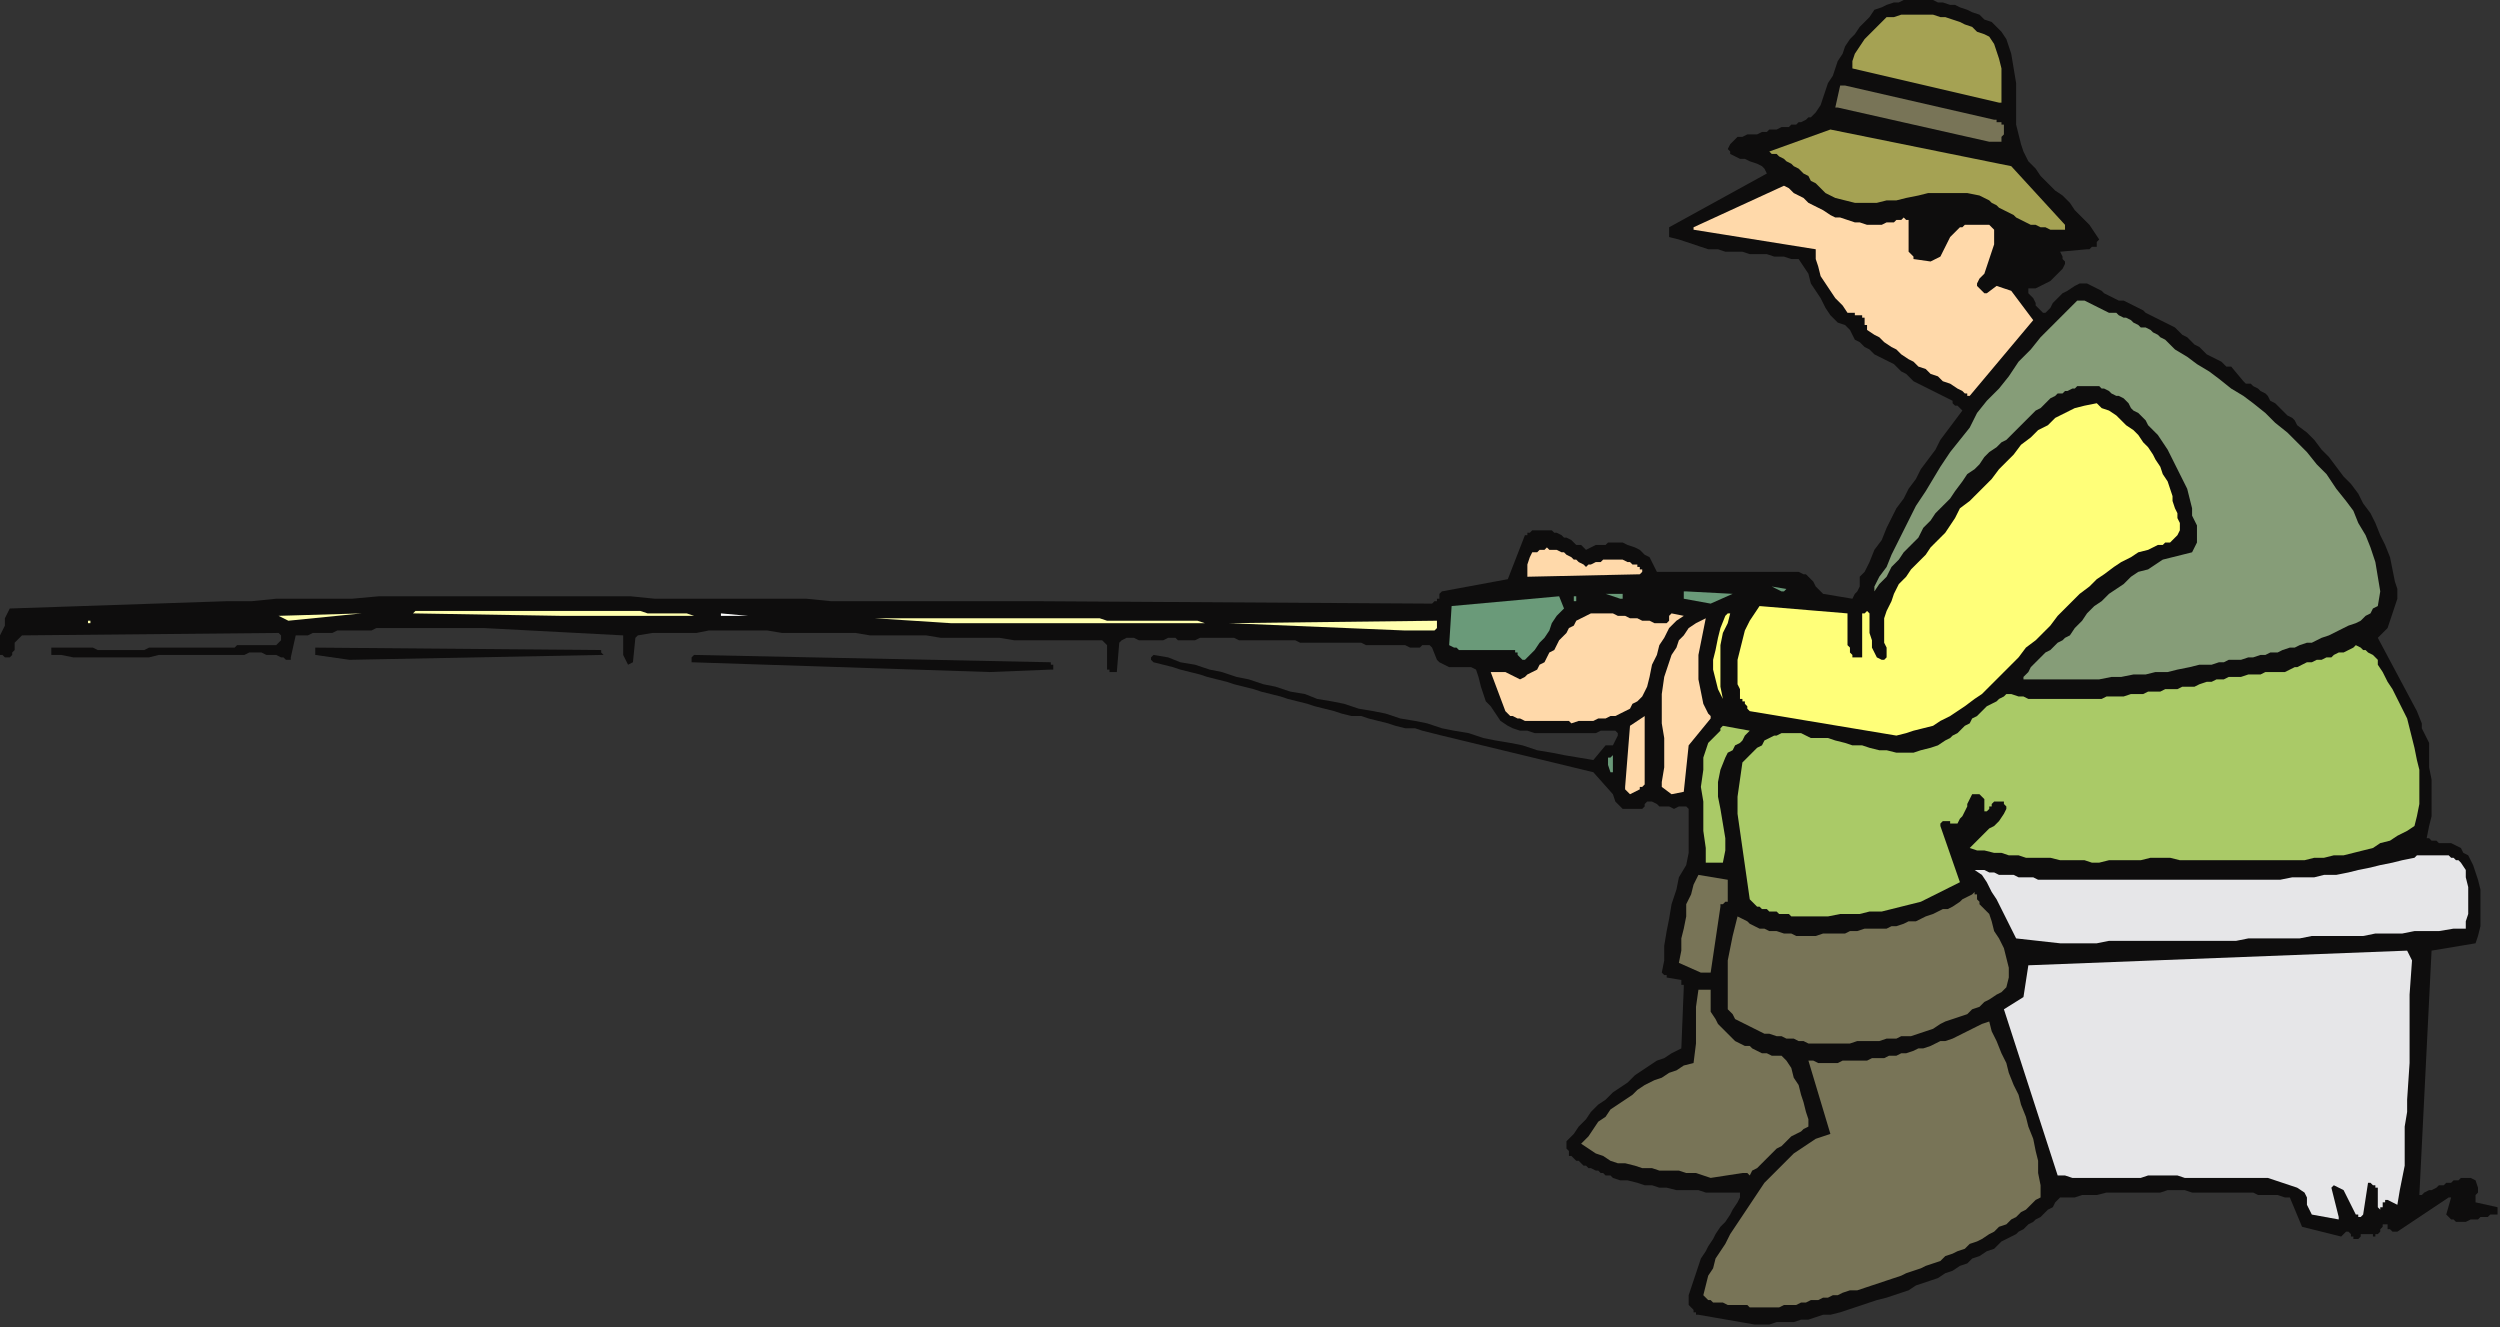 <?xml version="1.0" encoding="UTF-8" standalone="no"?>
<svg
   xmlns:dc="http://purl.org/dc/elements/1.1/"
   xmlns:cc="http://creativecommons.org/ns#"
   xmlns:rdf="http://www.w3.org/1999/02/22-rdf-syntax-ns#"
   xmlns:svg="http://www.w3.org/2000/svg"
   xmlns="http://www.w3.org/2000/svg"
   xmlns:sodipodi="http://sodipodi.sourceforge.net/DTD/sodipodi-0.dtd"
   xmlns:inkscape="http://www.inkscape.org/namespaces/inkscape"
   version="1.0"
   width="270.669mm"
   height="143.669mm"
   id="svg77"
   sodipodi:docname="FSHNG013.WMF">
  <rect width="100%" height="100%" fill="#333333" stroke="none"/>
  <sodipodi:namedview
     pagecolor="#ffffff"
     bordercolor="#666666"
     borderopacity="1"
     objecttolerance="10"
     gridtolerance="10"
     guidetolerance="10"
     inkscape:pageopacity="0"
     inkscape:pageshadow="2"
     inkscape:window-width="640"
     inkscape:window-height="480"
     id="namedview79" />
  <defs
     id="defs3">
    <pattern
       id="WMFhbasepattern"
       patternUnits="userSpaceOnUse"
       width="6"
       height="6"
       x="0"
       y="0" />
  </defs>
  <path
     style="fill:#0e0d0d;fill-rule:evenodd;fill-opacity:1;stroke:none;"
     d="  M 718,542   L 721,542   L 724,542   L 727,541   L 730,541   L 734,541   L 737,540   L 740,540   L 743,539   L 746,538   L 749,538   L 753,537   L 756,536   L 759,535   L 762,534   L 765,533   L 768,532   L 772,531   L 775,530   L 778,529   L 781,528   L 784,526   L 787,525   L 790,524   L 793,523   L 796,521   L 799,520   L 802,518   L 805,517   L 807,515   L 810,514   L 813,512   L 816,511   L 817,510   L 819,508   L 821,507   L 823,506   L 825,505   L 826,504   L 828,503   L 830,501   L 832,500   L 833,499   L 835,498   L 837,496   L 838,495   L 840,494   L 841,492   L 843,490   L 846,490   L 849,490   L 852,489   L 855,489   L 858,489   L 862,488   L 865,488   L 868,488   L 871,488   L 874,488   L 877,488   L 881,488   L 884,488   L 887,487   L 890,487   L 894,487   L 897,488   L 900,488   L 902,488   L 905,488   L 908,488   L 911,488   L 914,488   L 916,488   L 919,488   L 922,488   L 924,489   L 927,489   L 930,489   L 932,489   L 935,490   L 937,490   L 942,502   L 958,506   L 959,505   L 959,505   L 960,504   L 961,504   L 961,504   L 962,505   L 962,505   L 962,506   L 963,506   L 963,507   L 964,507   L 965,507   L 965,507   L 966,506   L 966,506   L 966,505   L 967,505   L 967,505   L 968,505   L 969,505   L 969,505   L 970,505   L 971,505   L 971,506   L 972,506   L 972,505   L 973,505   L 973,505   L 974,504   L 974,503   L 975,502   L 975,501   L 976,501   L 977,501   L 977,502   L 977,503   L 978,503   L 978,503   L 979,504   L 979,504   L 980,504   L 980,504   L 980,504   L 981,504   L 1002,490   L 1002,490   L 1002,490   L 1003,490   L 1003,490   L 1001,497   L 1002,498   L 1003,499   L 1004,499   L 1005,500   L 1007,500   L 1008,500   L 1009,500   L 1011,499   L 1012,499   L 1014,499   L 1015,498   L 1016,498   L 1018,498   L 1019,497   L 1021,497   L 1022,497   L 1022,494   L 1013,492   L 1013,492   L 1013,491   L 1013,490   L 1013,490   L 1013,489   L 1014,488   L 1014,487   L 1014,486   L 1013,483   L 1011,482   L 1010,482   L 1009,482   L 1007,482   L 1006,483   L 1004,483   L 1003,484   L 1001,484   L 1000,485   L 998,485   L 997,486   L 995,487   L 994,487   L 992,488   L 991,489   L 990,489   L 995,389   L 1013,386   L 1014,383   L 1015,379   L 1015,376   L 1015,372   L 1015,368   L 1015,364   L 1014,360   L 1013,357   L 1012,354   L 1011,352   L 1010,350   L 1008,349   L 1007,347   L 1005,346   L 1003,345   L 1001,345   L 999,345   L 998,345   L 997,344   L 996,344   L 995,344   L 994,343   L 993,343   L 993,343   L 994,338   L 995,334   L 995,329   L 995,324   L 995,319   L 994,314   L 994,309   L 994,304   L 993,302   L 992,300   L 991,298   L 991,296   L 989,291   L 973,261   L 975,259   L 977,257   L 978,254   L 979,251   L 980,248   L 981,245   L 981,241   L 980,238   L 979,233   L 978,228   L 976,223   L 974,219   L 972,214   L 970,210   L 967,206   L 965,202   L 962,198   L 959,195   L 956,191   L 953,187   L 950,184   L 947,180   L 944,177   L 940,174   L 939,172   L 938,171   L 936,170   L 935,169   L 933,167   L 932,166   L 931,165   L 929,164   L 928,162   L 927,161   L 925,160   L 924,159   L 922,158   L 921,157   L 919,157   L 918,156   L 913,150   L 911,150   L 909,148   L 907,147   L 905,146   L 903,145   L 902,144   L 900,142   L 898,141   L 897,140   L 895,138   L 893,137   L 892,136   L 890,134   L 888,133   L 886,132   L 884,131   L 882,130   L 880,129   L 878,128   L 877,127   L 875,126   L 873,125   L 871,124   L 869,123   L 867,123   L 865,122   L 863,121   L 861,120   L 860,119   L 858,118   L 856,117   L 854,116   L 851,116   L 849,117   L 846,119   L 844,120   L 842,122   L 840,124   L 839,126   L 837,128   L 836,128   L 835,127   L 834,126   L 833,125   L 833,124   L 832,122   L 831,121   L 830,120   L 830,120   L 830,119   L 830,119   L 830,118   L 833,118   L 835,117   L 837,116   L 839,115   L 840,114   L 842,112   L 844,110   L 845,108   L 845,107   L 844,106   L 844,105   L 843,103   L 854,102   L 854,102   L 855,102   L 855,102   L 856,101   L 856,101   L 856,101   L 857,101   L 857,101   L 858,101   L 858,100   L 858,99   L 859,98   L 857,95   L 855,92   L 852,89   L 849,86   L 847,83   L 844,80   L 841,78   L 838,75   L 835,72   L 833,69   L 830,66   L 828,62   L 827,59   L 826,55   L 825,51   L 825,47   L 825,40   L 825,34   L 824,28   L 823,22   L 822,19   L 821,16   L 819,13   L 817,11   L 815,9   L 812,8   L 810,6   L 807,5   L 805,4   L 802,3   L 800,2   L 798,2   L 795,1   L 793,1   L 791,0   L 788,0   L 786,0   L 784,0   L 781,0   L 779,0   L 777,1   L 775,1   L 772,2   L 770,3   L 767,4   L 765,7   L 763,9   L 761,11   L 759,14   L 757,16   L 755,19   L 754,22   L 752,25   L 751,28   L 750,31   L 748,34   L 747,37   L 746,40   L 745,43   L 743,46   L 742,47   L 741,48   L 740,48   L 739,49   L 737,50   L 736,50   L 735,51   L 733,51   L 732,52   L 730,52   L 729,52   L 727,53   L 726,53   L 724,53   L 723,54   L 721,54   L 719,55   L 717,55   L 715,55   L 713,56   L 711,56   L 710,57   L 708,59   L 707,61   L 707,61   L 707,61   L 708,62   L 708,63   L 710,64   L 712,65   L 714,65   L 716,66   L 719,67   L 721,68   L 722,69   L 723,71   L 683,93   L 683,94   L 683,95   L 683,96   L 683,97   L 687,98   L 690,99   L 693,100   L 696,101   L 699,102   L 703,102   L 706,103   L 710,103   L 713,103   L 716,104   L 720,104   L 723,104   L 726,105   L 730,105   L 733,106   L 736,106   L 738,109   L 740,112   L 741,116   L 743,119   L 745,122   L 747,126   L 749,129   L 752,132   L 755,133   L 757,135   L 758,137   L 759,139   L 761,140   L 763,142   L 765,143   L 767,145   L 769,146   L 771,147   L 773,148   L 775,149   L 777,151   L 778,152   L 780,153   L 782,155   L 783,156   L 785,157   L 787,158   L 789,159   L 791,160   L 793,161   L 795,162   L 797,163   L 799,164   L 799,165   L 800,166   L 801,166   L 802,167   L 802,167   L 802,167   L 803,168   L 803,168   L 800,172   L 797,176   L 794,180   L 792,184   L 789,188   L 786,192   L 784,196   L 781,200   L 779,204   L 776,208   L 774,212   L 772,216   L 770,221   L 767,225   L 765,230   L 763,234   L 762,235   L 761,236   L 761,237   L 761,238   L 761,240   L 760,242   L 759,243   L 758,245   L 746,243   L 745,242   L 744,241   L 743,240   L 742,238   L 741,237   L 739,235   L 738,235   L 736,234   L 732,234   L 729,234   L 725,234   L 721,234   L 718,234   L 714,234   L 711,234   L 707,234   L 703,234   L 700,234   L 696,234   L 693,234   L 689,234   L 686,234   L 682,234   L 678,234   L 677,232   L 676,230   L 675,228   L 673,227   L 671,225   L 669,224   L 666,223   L 664,222   L 662,222   L 660,222   L 658,222   L 657,223   L 655,223   L 653,223   L 651,224   L 649,225   L 648,224   L 647,223   L 645,223   L 644,222   L 643,221   L 641,220   L 640,220   L 639,219   L 637,218   L 636,218   L 635,217   L 633,217   L 632,217   L 630,217   L 629,217   L 627,217   L 626,218   L 625,218   L 625,219   L 624,219   L 617,237   L 590,242   L 590,242   L 589,243   L 589,244   L 589,245   L 588,245   L 588,246   L 587,246   L 586,247   L 423,246   L 413,246   L 403,246   L 392,246   L 382,246   L 372,246   L 361,246   L 351,246   L 340,246   L 330,245   L 320,245   L 310,245   L 299,245   L 289,245   L 279,245   L 268,245   L 258,244   L 248,244   L 237,244   L 227,244   L 217,244   L 206,244   L 196,244   L 186,244   L 175,244   L 165,244   L 155,244   L 144,245   L 134,245   L 124,245   L 113,245   L 103,246   L 93,246   L 4,249   L 3,251   L 2,253   L 2,256   L 1,258   L 0,260   L 0,263   L 0,265   L 0,268   L 1,268   L 2,269   L 2,269   L 3,269   L 3,269   L 4,269   L 4,269   L 5,268   L 5,267   L 6,266   L 6,265   L 6,263   L 9,260   L 114,259   L 115,260   L 115,261   L 115,262   L 114,263   L 114,263   L 113,264   L 112,264   L 111,264   L 109,264   L 108,264   L 107,264   L 106,264   L 105,264   L 104,264   L 102,264   L 101,264   L 100,264   L 99,264   L 97,264   L 96,265   L 94,265   L 92,265   L 89,265   L 87,265   L 85,265   L 82,265   L 80,265   L 78,265   L 75,265   L 73,265   L 71,265   L 68,265   L 66,265   L 64,265   L 61,265   L 59,266   L 57,266   L 54,266   L 52,266   L 50,266   L 47,266   L 45,266   L 43,266   L 40,266   L 38,265   L 36,265   L 33,265   L 31,265   L 29,265   L 26,265   L 24,265   L 22,265   L 21,265   L 21,266   L 21,267   L 21,268   L 25,268   L 30,269   L 34,269   L 39,269   L 43,269   L 47,269   L 52,269   L 56,269   L 61,269   L 65,268   L 70,268   L 74,268   L 79,268   L 83,268   L 88,268   L 92,268   L 94,268   L 95,268   L 97,268   L 99,268   L 100,268   L 102,267   L 104,267   L 105,267   L 107,267   L 109,268   L 110,268   L 112,268   L 113,268   L 115,269   L 116,269   L 117,270   L 118,270   L 119,270   L 119,270   L 119,269   L 121,260   L 124,260   L 126,260   L 128,259   L 131,259   L 133,259   L 136,259   L 138,258   L 140,258   L 143,258   L 145,258   L 147,258   L 150,258   L 152,258   L 154,257   L 157,257   L 159,257   L 162,257   L 164,257   L 166,257   L 169,257   L 171,257   L 174,257   L 176,257   L 178,257   L 181,257   L 183,257   L 186,257   L 188,257   L 190,257   L 193,257   L 195,257   L 198,257   L 255,260   L 255,268   L 257,272   L 259,271   L 260,261   L 260,261   L 261,260   L 261,260   L 261,260   L 267,259   L 273,259   L 279,259   L 285,259   L 290,258   L 296,258   L 302,258   L 308,258   L 314,258   L 320,259   L 326,259   L 332,259   L 338,259   L 344,259   L 350,259   L 356,260   L 362,260   L 368,260   L 373,260   L 379,260   L 385,261   L 391,261   L 397,261   L 403,261   L 409,261   L 415,262   L 421,262   L 427,262   L 433,262   L 439,262   L 445,262   L 451,262   L 453,264   L 453,267   L 453,270   L 453,273   L 453,274   L 454,274   L 454,275   L 455,275   L 456,275   L 456,275   L 457,275   L 457,275   L 458,263   L 459,262   L 461,261   L 462,261   L 464,261   L 466,262   L 467,262   L 469,262   L 471,262   L 472,262   L 474,262   L 475,262   L 476,262   L 478,261   L 479,261   L 481,261   L 482,262   L 484,262   L 487,262   L 489,262   L 491,261   L 493,261   L 496,261   L 498,261   L 500,261   L 503,261   L 505,261   L 507,262   L 510,262   L 512,262   L 514,262   L 516,262   L 519,262   L 521,262   L 523,262   L 525,262   L 528,262   L 530,262   L 532,263   L 535,263   L 537,263   L 539,263   L 541,263   L 543,263   L 546,263   L 548,263   L 550,263   L 552,263   L 555,263   L 557,263   L 559,264   L 561,264   L 562,264   L 564,264   L 566,264   L 568,264   L 570,264   L 572,264   L 573,264   L 575,264   L 577,265   L 579,265   L 581,265   L 582,264   L 584,264   L 585,264   L 585,264   L 586,265   L 586,265   L 588,270   L 589,271   L 591,272   L 593,273   L 595,273   L 597,273   L 600,273   L 602,273   L 604,274   L 605,277   L 606,281   L 607,284   L 608,287   L 610,289   L 612,292   L 614,295   L 617,297   L 619,298   L 622,299   L 625,299   L 628,300   L 631,300   L 633,300   L 636,300   L 639,300   L 642,300   L 645,300   L 647,300   L 650,300   L 653,300   L 655,299   L 658,299   L 661,299   L 662,300   L 662,301   L 661,303   L 660,305   L 657,305   L 652,311   L 646,310   L 640,309   L 635,308   L 629,307   L 623,305   L 618,304   L 612,303   L 607,302   L 601,300   L 595,299   L 590,298   L 584,296   L 579,295   L 573,294   L 567,292   L 562,291   L 556,290   L 550,288   L 545,287   L 539,286   L 534,284   L 528,283   L 522,281   L 517,280   L 511,278   L 506,277   L 500,275   L 495,274   L 489,272   L 483,271   L 478,269   L 472,268   L 472,268   L 471,269   L 471,270   L 471,270   L 472,271   L 472,271   L 472,271   L 472,271   L 476,272   L 480,273   L 483,274   L 487,275   L 491,276   L 494,277   L 498,278   L 502,279   L 505,280   L 509,281   L 513,282   L 516,283   L 520,284   L 524,285   L 527,286   L 531,287   L 535,288   L 538,289   L 542,290   L 546,291   L 549,292   L 553,293   L 557,293   L 560,294   L 564,295   L 568,296   L 571,297   L 575,298   L 579,298   L 582,299   L 586,300   L 590,301   L 652,316   L 660,325   L 661,328   L 664,331   L 672,331   L 673,330   L 673,329   L 673,329   L 674,328   L 676,328   L 678,329   L 679,330   L 681,330   L 683,330   L 685,331   L 687,330   L 689,330   L 690,330   L 690,330   L 690,330   L 691,331   L 691,336   L 691,343   L 691,349   L 690,354   L 687,359   L 686,364   L 684,370   L 683,376   L 682,381   L 681,387   L 681,393   L 680,398   L 681,399   L 682,399   L 682,400   L 682,400   L 688,401   L 688,402   L 688,403   L 689,403   L 689,404   L 688,429   L 684,431   L 681,433   L 678,434   L 675,436   L 672,438   L 669,440   L 666,443   L 663,445   L 660,447   L 657,450   L 654,452   L 651,455   L 649,458   L 646,461   L 644,464   L 641,467   L 641,469   L 641,470   L 642,471   L 642,473   L 643,473   L 644,474   L 645,475   L 646,475   L 647,476   L 648,477   L 649,477   L 650,478   L 651,478   L 653,479   L 654,479   L 655,480   L 656,480   L 657,481   L 659,481   L 660,482   L 663,483   L 666,483   L 670,484   L 673,485   L 676,485   L 679,486   L 682,486   L 686,487   L 689,487   L 692,487   L 695,487   L 698,488   L 701,488   L 704,488   L 708,488   L 711,488   L 711,488   L 712,488   L 712,489   L 712,490   L 711,492   L 709,495   L 708,497   L 706,500   L 704,502   L 702,505   L 701,507   L 699,510   L 698,512   L 696,515   L 695,518   L 694,521   L 693,524   L 692,527   L 691,530   L 691,533   L 691,534   L 692,535   L 692,535   L 693,536   L 693,537   L 694,537   L 694,538   L 695,538   L 718,542  z "
     id="path5" />
  <path
     style="fill:#787457;fill-rule:evenodd;fill-opacity:1;stroke:none;"
     d="  M 719,535   L 722,535   L 724,535   L 726,535   L 728,535   L 730,534   L 733,534   L 735,534   L 737,533   L 739,533   L 741,532   L 744,532   L 746,531   L 748,531   L 750,530   L 752,530   L 754,529   L 757,528   L 760,528   L 763,527   L 766,526   L 769,525   L 772,524   L 775,523   L 778,522   L 780,521   L 783,520   L 786,519   L 788,518   L 791,517   L 794,516   L 796,514   L 799,513   L 801,512   L 804,511   L 806,509   L 809,508   L 811,507   L 814,505   L 816,504   L 818,502   L 821,501   L 823,499   L 825,498   L 827,496   L 829,495   L 831,493   L 833,491   L 835,490   L 835,485   L 834,480   L 834,475   L 833,471   L 832,466   L 830,461   L 829,457   L 827,452   L 826,448   L 824,444   L 822,439   L 821,435   L 819,431   L 817,426   L 815,422   L 814,418   L 811,419   L 809,420   L 807,421   L 805,422   L 803,423   L 801,424   L 799,425   L 796,426   L 794,426   L 792,427   L 790,428   L 787,429   L 785,429   L 783,430   L 780,431   L 778,431   L 776,432   L 773,432   L 771,433   L 768,433   L 766,433   L 764,434   L 761,434   L 759,434   L 756,434   L 754,434   L 752,435   L 749,435   L 747,435   L 744,435   L 742,434   L 740,434   L 749,464   L 746,465   L 743,466   L 740,468   L 737,470   L 734,472   L 732,474   L 729,477   L 727,479   L 724,482   L 722,484   L 720,487   L 718,490   L 716,493   L 714,496   L 712,499   L 710,502   L 708,505   L 706,509   L 704,512   L 702,515   L 701,519   L 699,522   L 698,526   L 697,530   L 698,531   L 699,532   L 700,532   L 701,533   L 703,533   L 704,533   L 705,533   L 707,534   L 708,534   L 710,534   L 712,534   L 713,534   L 715,534   L 716,535   L 718,535   L 719,535  z "
     id="path7" />
  <path
     style="fill:#e6e6e8;fill-rule:evenodd;fill-opacity:1;stroke:none;"
     d="  M 957,499   L 957,498   L 957,498   L 957,498   L 957,498   L 954,486   L 954,486   L 954,486   L 955,485   L 955,485   L 959,487   L 964,497   L 964,497   L 964,497   L 965,497   L 965,498   L 966,498   L 966,498   L 967,497   L 967,497   L 969,484   L 970,484   L 970,484   L 970,484   L 971,485   L 971,485   L 972,485   L 972,486   L 973,486   L 973,494   L 974,495   L 974,494   L 975,494   L 975,493   L 975,492   L 976,492   L 976,491   L 977,491   L 981,493   L 982,487   L 983,482   L 984,477   L 984,472   L 984,466   L 984,461   L 985,455   L 985,450   L 986,435   L 986,421   L 986,407   L 987,393   L 985,389   L 830,395   L 828,408   L 820,413   L 842,481   L 845,481   L 848,482   L 851,482   L 854,482   L 857,482   L 860,482   L 863,482   L 866,482   L 870,482   L 873,482   L 876,482   L 879,481   L 882,481   L 885,481   L 888,481   L 891,481   L 894,482   L 898,482   L 901,482   L 904,482   L 908,482   L 911,482   L 915,482   L 918,482   L 921,482   L 925,482   L 928,482   L 931,483   L 934,484   L 937,485   L 940,486   L 943,488   L 944,490   L 944,493   L 945,495   L 946,497   L 957,499  z "
     id="path9" />
  <path
     style="fill:#787457;fill-rule:evenodd;fill-opacity:1;stroke:none;"
     d="  M 700,482   L 713,480   L 714,480   L 714,480   L 715,480   L 716,481   L 717,479   L 719,478   L 720,477   L 721,476   L 723,474   L 724,473   L 726,471   L 727,470   L 729,469   L 730,468   L 732,466   L 733,465   L 735,464   L 737,463   L 738,462   L 740,461   L 740,458   L 739,455   L 738,451   L 737,448   L 736,444   L 734,441   L 733,437   L 731,434   L 731,434   L 730,433   L 730,433   L 729,432   L 727,432   L 725,432   L 723,431   L 721,431   L 719,430   L 717,429   L 716,428   L 714,428   L 712,427   L 710,426   L 709,425   L 707,423   L 706,422   L 704,420   L 703,419   L 702,417   L 700,414   L 700,411   L 700,408   L 700,405   L 695,405   L 694,412   L 694,420   L 694,427   L 693,435   L 689,436   L 686,438   L 683,439   L 680,441   L 677,442   L 673,444   L 670,446   L 668,448   L 665,450   L 662,452   L 659,454   L 657,457   L 654,459   L 652,462   L 650,465   L 647,468   L 650,470   L 653,472   L 656,473   L 659,475   L 662,476   L 665,476   L 669,477   L 672,478   L 676,478   L 679,479   L 683,479   L 687,479   L 690,480   L 694,480   L 697,481   L 700,482  z "
     id="path11" />
  <path
     style="fill:#787457;fill-rule:evenodd;fill-opacity:1;stroke:none;"
     d="  M 740,427   L 743,427   L 745,427   L 747,427   L 750,427   L 752,427   L 755,427   L 757,427   L 760,426   L 762,426   L 764,426   L 767,426   L 769,426   L 772,425   L 774,425   L 776,425   L 778,424   L 782,424   L 785,423   L 788,422   L 791,421   L 794,419   L 796,418   L 799,417   L 802,416   L 805,415   L 807,413   L 810,412   L 812,410   L 814,409   L 817,407   L 819,406   L 821,404   L 822,400   L 822,396   L 821,392   L 820,388   L 818,384   L 816,381   L 815,377   L 814,374   L 813,373   L 812,372   L 811,371   L 810,370   L 810,369   L 809,368   L 809,367   L 809,366   L 808,366   L 808,365   L 808,365   L 807,366   L 805,367   L 803,368   L 802,369   L 799,371   L 797,372   L 795,372   L 793,373   L 791,374   L 788,375   L 786,376   L 784,377   L 781,377   L 779,378   L 776,379   L 774,379   L 772,380   L 769,380   L 766,380   L 763,380   L 760,381   L 757,381   L 755,382   L 752,382   L 749,382   L 746,382   L 743,383   L 741,383   L 738,383   L 735,383   L 733,382   L 730,382   L 727,381   L 724,381   L 722,380   L 720,380   L 718,379   L 716,378   L 715,377   L 713,376   L 711,375   L 710,379   L 709,383   L 708,388   L 707,393   L 707,398   L 707,404   L 707,409   L 707,413   L 709,415   L 710,417   L 712,418   L 714,419   L 716,420   L 718,421   L 720,422   L 722,423   L 724,423   L 727,424   L 729,424   L 731,425   L 734,425   L 736,426   L 738,426   L 740,427  z "
     id="path13" />
  <path
     style="fill:#787457;fill-rule:evenodd;fill-opacity:1;stroke:none;"
     d="  M 696,398   L 700,398   L 704,371   L 704,370   L 705,370   L 706,369   L 707,369   L 707,367   L 707,364   L 707,362   L 707,360   L 695,358   L 693,362   L 692,366   L 690,370   L 690,375   L 689,380   L 688,384   L 688,389   L 687,394   L 696,398  z "
     id="path15" />
  <path
     style="fill:#e6e6e8;fill-rule:evenodd;fill-opacity:1;stroke:none;"
     d="  M 843,386   L 848,386   L 853,386   L 858,386   L 863,385   L 869,385   L 874,385   L 879,385   L 884,385   L 889,385   L 895,385   L 900,385   L 905,385   L 910,385   L 915,385   L 920,384   L 926,384   L 931,384   L 936,384   L 941,384   L 946,383   L 952,383   L 957,383   L 962,383   L 967,383   L 972,382   L 977,382   L 983,382   L 988,381   L 993,381   L 998,381   L 1004,380   L 1009,380   L 1009,377   L 1010,374   L 1010,370   L 1010,366   L 1010,363   L 1009,359   L 1009,356   L 1007,353   L 1006,352   L 1005,352   L 1004,351   L 1003,351   L 1002,350   L 1000,350   L 999,350   L 998,350   L 997,350   L 995,350   L 994,350   L 993,350   L 991,350   L 990,350   L 989,350   L 988,351   L 983,352   L 979,353   L 974,354   L 970,355   L 965,356   L 961,357   L 956,358   L 951,358   L 947,359   L 942,359   L 938,359   L 933,360   L 928,360   L 924,360   L 919,360   L 915,360   L 910,360   L 905,360   L 901,360   L 896,360   L 892,360   L 887,360   L 883,360   L 878,360   L 873,360   L 869,360   L 864,360   L 859,360   L 855,360   L 850,360   L 846,360   L 841,360   L 839,360   L 837,360   L 834,360   L 832,359   L 830,359   L 828,359   L 826,359   L 824,358   L 822,358   L 820,358   L 818,358   L 816,357   L 814,357   L 812,356   L 810,356   L 808,356   L 811,358   L 813,361   L 815,365   L 817,368   L 819,372   L 821,376   L 823,380   L 825,384   L 843,386  z "
     id="path17" />
  <path
     style="fill:#aaca67;fill-rule:evenodd;fill-opacity:1;stroke:none;"
     d="  M 736,375   L 740,375   L 744,375   L 748,375   L 753,374   L 757,374   L 761,374   L 765,373   L 770,373   L 774,372   L 778,371   L 782,370   L 786,369   L 790,367   L 794,365   L 798,363   L 802,361   L 794,338   L 794,338   L 794,337   L 794,337   L 794,337   L 795,336   L 796,336   L 796,336   L 797,336   L 798,336   L 798,337   L 799,337   L 799,337   L 801,337   L 802,335   L 803,334   L 804,332   L 805,330   L 805,329   L 806,327   L 807,325   L 808,325   L 808,325   L 808,325   L 809,325   L 809,325   L 810,325   L 810,325   L 811,326   L 811,326   L 812,327   L 812,327   L 812,328   L 812,332   L 813,332   L 813,332   L 814,331   L 814,330   L 815,330   L 815,329   L 816,328   L 817,328   L 820,328   L 820,329   L 821,330   L 821,330   L 821,331   L 820,333   L 818,336   L 816,338   L 814,339   L 812,341   L 810,343   L 808,345   L 806,347   L 809,348   L 812,348   L 816,349   L 819,349   L 822,350   L 826,350   L 829,351   L 832,351   L 836,351   L 839,351   L 843,352   L 846,352   L 849,352   L 853,352   L 856,353   L 859,353   L 863,352   L 867,352   L 871,352   L 876,352   L 880,351   L 884,351   L 888,351   L 892,352   L 896,352   L 901,352   L 905,352   L 909,352   L 914,352   L 918,352   L 922,352   L 926,352   L 931,352   L 935,352   L 939,352   L 943,352   L 947,351   L 951,351   L 955,350   L 959,350   L 963,349   L 967,348   L 971,347   L 974,345   L 978,344   L 981,342   L 985,340   L 988,338   L 989,334   L 990,329   L 990,324   L 990,320   L 990,315   L 989,311   L 988,306   L 987,302   L 986,298   L 985,294   L 983,290   L 981,286   L 979,282   L 977,279   L 975,275   L 973,272   L 973,270   L 972,269   L 971,268   L 969,267   L 968,266   L 967,266   L 966,265   L 964,264   L 963,265   L 961,266   L 959,267   L 957,267   L 955,268   L 954,269   L 952,269   L 950,270   L 948,270   L 946,271   L 944,271   L 942,272   L 940,273   L 939,273   L 937,274   L 935,275   L 932,275   L 930,275   L 927,275   L 925,276   L 922,276   L 920,276   L 917,277   L 915,277   L 912,277   L 910,278   L 907,278   L 905,279   L 903,279   L 900,280   L 898,281   L 895,281   L 893,281   L 891,282   L 888,282   L 886,282   L 884,283   L 881,283   L 879,283   L 877,284   L 874,284   L 872,284   L 869,285   L 867,285   L 865,285   L 862,285   L 860,286   L 858,286   L 855,286   L 853,286   L 851,286   L 848,286   L 846,286   L 844,286   L 841,286   L 839,286   L 837,286   L 834,286   L 832,286   L 830,286   L 828,285   L 826,285   L 823,284   L 821,284   L 820,285   L 818,286   L 817,287   L 815,288   L 813,289   L 812,290   L 810,292   L 809,293   L 807,294   L 806,296   L 804,297   L 803,298   L 801,300   L 799,301   L 798,302   L 796,303   L 793,305   L 790,306   L 786,307   L 783,308   L 779,308   L 776,308   L 772,307   L 769,307   L 765,306   L 762,305   L 758,305   L 755,304   L 751,303   L 748,302   L 745,302   L 741,302   L 739,301   L 737,300   L 735,300   L 733,300   L 731,300   L 729,300   L 727,301   L 726,301   L 724,302   L 722,303   L 721,305   L 719,306   L 718,307   L 716,309   L 714,311   L 713,312   L 712,319   L 711,326   L 711,333   L 712,340   L 713,347   L 714,354   L 715,361   L 716,368   L 717,369   L 718,370   L 719,371   L 720,371   L 721,372   L 723,372   L 724,373   L 725,373   L 727,373   L 728,374   L 729,374   L 731,374   L 732,374   L 733,375   L 734,375   L 736,375  z "
     id="path19" />
  <path
     style="fill:#aaca67;fill-rule:evenodd;fill-opacity:1;stroke:none;"
     d="  M 700,353   L 705,353   L 706,348   L 706,343   L 705,337   L 704,331   L 703,326   L 703,320   L 704,315   L 706,310   L 707,308   L 709,307   L 710,305   L 712,304   L 713,303   L 714,301   L 715,300   L 716,299   L 705,297   L 704,298   L 704,299   L 703,300   L 702,301   L 701,302   L 701,302   L 700,303   L 699,304   L 697,310   L 697,315   L 696,322   L 697,328   L 697,334   L 697,340   L 698,347   L 698,353   L 698,353   L 699,353   L 699,353   L 700,353  z "
     id="path21" />
  <path
     style="fill:#ffd9aa;fill-rule:evenodd;fill-opacity:1;stroke:none;"
     d="  M 684,325   L 689,324   L 691,305   L 700,294   L 700,293   L 700,293   L 699,292   L 699,292   L 697,288   L 696,283   L 695,278   L 695,273   L 695,268   L 696,263   L 697,258   L 698,253   L 696,254   L 694,255   L 691,257   L 689,260   L 687,262   L 686,265   L 684,268   L 683,271   L 681,277   L 680,284   L 680,290   L 680,296   L 681,302   L 681,308   L 681,314   L 680,320   L 680,320   L 680,321   L 680,321   L 680,322   L 684,325  z "
     id="path23" />
  <path
     style="fill:#ffd9aa;fill-rule:evenodd;fill-opacity:1;stroke:none;"
     d="  M 667,325   L 671,323   L 671,322   L 672,322   L 673,321   L 673,320   L 673,293   L 667,297   L 665,322   L 665,323   L 666,324   L 666,324   L 667,325  z "
     id="path25" />
  <path
     style="fill:#6a9a79;fill-rule:evenodd;fill-opacity:1;stroke:none;"
     d="  M 660,316   L 660,309   L 659,310   L 658,310   L 658,312   L 658,313   L 659,316   L 659,316   L 659,316   L 660,316   L 660,316  z "
     id="path27" />
  <path
     style="fill:#ffff79;fill-rule:evenodd;fill-opacity:1;stroke:none;"
     d="  M 776,301   L 780,300   L 783,299   L 787,298   L 791,297   L 794,295   L 798,293   L 801,291   L 804,289   L 808,286   L 811,284   L 814,281   L 817,278   L 820,275   L 823,272   L 826,269   L 829,265   L 833,262   L 836,259   L 839,256   L 842,252   L 845,249   L 848,246   L 851,243   L 855,240   L 858,237   L 861,235   L 865,232   L 868,230   L 872,228   L 875,226   L 879,225   L 883,223   L 884,223   L 885,223   L 886,222   L 887,222   L 888,222   L 889,221   L 889,221   L 890,220   L 891,219   L 892,217   L 892,214   L 891,212   L 891,210   L 890,208   L 889,205   L 889,203   L 888,200   L 887,197   L 885,194   L 884,191   L 882,188   L 881,186   L 879,183   L 877,181   L 875,178   L 873,176   L 870,174   L 868,172   L 866,170   L 863,168   L 860,167   L 858,165   L 853,166   L 849,167   L 845,169   L 841,171   L 838,174   L 834,176   L 831,179   L 827,182   L 824,186   L 821,189   L 818,192   L 815,196   L 812,199   L 809,202   L 806,205   L 802,208   L 800,212   L 798,215   L 796,218   L 793,221   L 790,224   L 788,227   L 785,230   L 782,233   L 780,236   L 777,239   L 775,243   L 774,246   L 772,250   L 771,253   L 771,257   L 771,261   L 771,263   L 772,265   L 772,266   L 772,268   L 772,269   L 772,269   L 771,270   L 770,270   L 768,269   L 767,267   L 766,265   L 766,262   L 765,259   L 765,256   L 765,254   L 765,251   L 764,250   L 764,250   L 763,251   L 762,251   L 762,268   L 762,268   L 762,269   L 761,269   L 760,269   L 759,269   L 758,269   L 758,268   L 757,267   L 757,266   L 757,265   L 756,264   L 756,263   L 756,260   L 756,257   L 756,254   L 756,251   L 720,248   L 718,251   L 716,254   L 714,258   L 713,262   L 712,266   L 711,270   L 711,275   L 711,280   L 712,282   L 712,283   L 712,284   L 712,286   L 713,286   L 713,287   L 714,287   L 714,288   L 715,289   L 715,290   L 715,290   L 716,291   L 776,301  z "
     id="path29" />
  <path
     style="fill:#ffd9aa;fill-rule:evenodd;fill-opacity:1;stroke:none;"
     d="  M 643,296   L 646,295   L 648,295   L 650,295   L 652,295   L 654,294   L 657,294   L 659,293   L 661,293   L 663,292   L 665,291   L 667,290   L 668,288   L 670,287   L 672,285   L 673,283   L 674,281   L 675,277   L 676,272   L 678,268   L 679,264   L 681,261   L 683,257   L 686,254   L 689,252   L 684,251   L 683,252   L 683,253   L 683,254   L 682,255   L 679,255   L 677,255   L 675,254   L 672,254   L 670,253   L 667,253   L 665,252   L 662,252   L 660,251   L 658,251   L 655,251   L 653,251   L 651,251   L 649,252   L 647,253   L 645,254   L 644,256   L 642,257   L 641,259   L 640,260   L 638,262   L 637,264   L 636,266   L 634,267   L 633,269   L 632,271   L 630,272   L 629,274   L 627,275   L 625,276   L 624,277   L 622,278   L 616,275   L 610,275   L 616,291   L 618,293   L 619,293   L 621,294   L 622,294   L 624,295   L 626,295   L 628,295   L 629,295   L 631,295   L 633,295   L 635,295   L 636,295   L 638,295   L 640,295   L 642,295   L 643,296  z "
     id="path31" />
  <path
     style="fill:#ffff79;fill-rule:evenodd;fill-opacity:1;stroke:none;"
     d="  M 705,286   L 704,281   L 704,277   L 704,272   L 704,268   L 704,264   L 705,259   L 707,255   L 708,251   L 708,251   L 707,251   L 706,252   L 706,252   L 704,257   L 703,261   L 702,266   L 701,270   L 701,274   L 702,278   L 703,282   L 705,286  z "
     id="path33" />
  <path
     style="fill:#869d78;fill-rule:evenodd;fill-opacity:1;stroke:none;"
     d="  M 828,278   L 833,278   L 837,278   L 842,278   L 846,278   L 850,278   L 855,278   L 859,278   L 864,277   L 868,277   L 873,276   L 878,276   L 882,275   L 887,275   L 891,274   L 896,273   L 900,272   L 903,272   L 905,272   L 908,271   L 910,271   L 912,270   L 915,270   L 917,270   L 920,269   L 922,269   L 925,268   L 927,268   L 929,267   L 932,267   L 934,266   L 937,265   L 939,265   L 941,264   L 944,263   L 946,263   L 948,262   L 950,261   L 953,260   L 955,259   L 957,258   L 959,257   L 961,256   L 964,255   L 966,254   L 968,252   L 970,251   L 971,249   L 973,248   L 974,242   L 973,236   L 972,230   L 970,224   L 968,219   L 965,214   L 963,209   L 960,205   L 956,200   L 952,194   L 948,190   L 944,185   L 940,181   L 936,177   L 931,173   L 927,169   L 922,165   L 918,162   L 913,159   L 908,155   L 904,152   L 899,149   L 895,146   L 890,143   L 889,142   L 887,140   L 886,139   L 884,138   L 883,137   L 881,136   L 880,135   L 878,134   L 876,134   L 875,133   L 873,132   L 872,131   L 870,130   L 869,130   L 867,129   L 866,128   L 863,128   L 861,127   L 859,126   L 857,125   L 855,124   L 853,123   L 851,123   L 850,123   L 845,128   L 840,133   L 835,138   L 831,143   L 826,148   L 822,154   L 818,159   L 813,164   L 809,169   L 806,175   L 802,180   L 798,185   L 794,191   L 791,196   L 788,201   L 784,207   L 782,211   L 780,215   L 778,219   L 776,223   L 774,227   L 772,232   L 769,236   L 767,240   L 767,241   L 767,241   L 767,241   L 767,242   L 769,239   L 772,236   L 774,232   L 777,229   L 779,226   L 782,223   L 785,220   L 787,216   L 790,213   L 792,210   L 795,207   L 798,204   L 800,201   L 803,197   L 805,194   L 808,192   L 810,190   L 812,187   L 814,185   L 817,183   L 819,181   L 821,180   L 823,178   L 825,176   L 827,174   L 829,172   L 831,170   L 833,168   L 835,167   L 837,165   L 839,163   L 841,162   L 842,161   L 844,161   L 845,160   L 846,160   L 848,159   L 849,159   L 850,158   L 852,158   L 853,158   L 854,158   L 856,158   L 857,158   L 859,158   L 860,159   L 861,159   L 863,160   L 864,161   L 866,162   L 867,162   L 869,163   L 870,164   L 871,165   L 872,167   L 873,168   L 875,169   L 876,170   L 877,171   L 878,172   L 879,174   L 880,175   L 881,176   L 883,178   L 885,181   L 887,184   L 889,188   L 891,192   L 893,196   L 895,200   L 896,204   L 897,208   L 897,211   L 898,213   L 899,215   L 899,218   L 899,220   L 899,222   L 898,224   L 897,226   L 893,227   L 889,228   L 885,229   L 882,231   L 879,233   L 875,234   L 872,236   L 869,239   L 866,241   L 863,243   L 860,246   L 857,248   L 854,251   L 852,254   L 849,257   L 847,260   L 845,261   L 844,262   L 842,263   L 841,264   L 840,265   L 839,266   L 837,267   L 836,268   L 835,269   L 834,270   L 833,271   L 832,272   L 831,273   L 830,275   L 829,276   L 828,277   L 828,278   L 828,278   L 828,278   L 828,278  z "
     id="path35" />
  <path
     style="fill:#0e0d0d;fill-rule:evenodd;fill-opacity:1;stroke:none;"
     d="  M 405,275   L 430,274   L 430,274   L 430,274   L 431,274   L 431,273   L 431,273   L 431,272   L 430,272   L 430,271   L 284,268   L 284,268   L 283,269   L 283,270   L 283,271   L 405,275  z "
     id="path37" />
  <path
     style="fill:#0e0d0d;fill-rule:evenodd;fill-opacity:1;stroke:none;"
     d="  M 143,270   L 246,268   L 247,268   L 247,268   L 246,267   L 246,266   L 129,265   L 129,265   L 129,266   L 129,266   L 129,267   L 129,267   L 129,268   L 129,268   L 129,268   L 143,270  z "
     id="path39" />
  <path
     style="fill:#6a9a79;fill-rule:evenodd;fill-opacity:1;stroke:none;"
     d="  M 623,270   L 623,270   L 623,270   L 623,270   L 624,270   L 626,268   L 628,266   L 630,263   L 632,261   L 634,258   L 635,255   L 637,252   L 640,249   L 638,244   L 594,248   L 593,264   L 595,265   L 596,265   L 597,266   L 599,266   L 601,266   L 602,266   L 604,266   L 605,266   L 607,266   L 609,266   L 610,266   L 612,266   L 614,266   L 615,266   L 617,266   L 618,266   L 619,266   L 620,266   L 620,267   L 621,267   L 621,268   L 621,268   L 622,269   L 623,270  z "
     id="path41" />
  <path
     style="fill:#ffffaf;fill-rule:evenodd;fill-opacity:1;stroke:none;"
     d="  M 575,258   L 587,258   L 588,257   L 588,256   L 588,255   L 588,254   L 503,255   L 575,258  z "
     id="path43" />
  <path
     style="fill:#ffffaf;fill-rule:evenodd;fill-opacity:1;stroke:none;"
     d="  M 389,255   L 500,255   L 498,255   L 495,255   L 493,255   L 490,254   L 488,254   L 485,254   L 482,254   L 479,254   L 477,254   L 474,254   L 471,254   L 468,254   L 465,254   L 462,254   L 459,254   L 457,254   L 453,254   L 450,253   L 447,253   L 444,253   L 441,253   L 438,253   L 435,253   L 432,253   L 429,253   L 426,253   L 423,253   L 420,253   L 417,253   L 414,253   L 411,253   L 407,253   L 404,253   L 401,253   L 398,253   L 395,253   L 392,253   L 389,253   L 386,253   L 383,253   L 380,253   L 377,253   L 374,253   L 371,253   L 367,253   L 364,253   L 361,253   L 358,253   L 389,255  z "
     id="path45" />
  <path
     style="fill:#ffffaf;fill-rule:evenodd;fill-opacity:1;stroke:none;"
     d="  M 37,254   L 40,254   L 36,254   L 36,254   L 36,255   L 37,255   L 37,254  z "
     id="path47" />
  <path
     style="fill:#ffffaf;fill-rule:evenodd;fill-opacity:1;stroke:none;"
     d="  M 118,254   L 148,251   L 114,252   L 118,254  z "
     id="path49" />
  <path
     style="fill:#ffffff;fill-rule:evenodd;fill-opacity:1;stroke:none;"
     d="  M 81,252   L 94,252   L 81,252  z "
     id="path51" />
  <path
     style="fill:#ffffaf;fill-rule:evenodd;fill-opacity:1;stroke:none;"
     d="  M 229,252   L 290,252   L 287,252   L 284,252   L 281,251   L 278,251   L 275,251   L 272,251   L 268,251   L 265,251   L 262,250   L 259,250   L 256,250   L 253,250   L 250,250   L 247,250   L 244,250   L 241,250   L 237,250   L 234,250   L 231,250   L 228,250   L 225,250   L 222,250   L 219,250   L 216,250   L 213,250   L 209,250   L 206,250   L 203,250   L 200,250   L 197,250   L 194,250   L 190,250   L 189,250   L 188,250   L 187,250   L 186,250   L 185,250   L 184,250   L 183,250   L 181,250   L 180,250   L 178,250   L 177,250   L 175,250   L 173,250   L 172,250   L 170,250   L 169,251   L 229,252  z "
     id="path53" />
  <path
     style="fill:#ffffff;fill-rule:evenodd;fill-opacity:1;stroke:none;"
     d="  M 296,252   L 298,252   L 299,252   L 300,252   L 301,252   L 302,252   L 303,252   L 304,252   L 306,252   L 295,251   L 295,251   L 295,252   L 296,252   L 296,252  z "
     id="path55" />
  <path
     style="fill:#ffffff;fill-rule:evenodd;fill-opacity:1;stroke:none;"
     d="  M 151,251   L 160,251   L 150,251   L 150,251   L 151,251   L 151,251   L 151,251  z "
     id="path57" />
  <path
     style="fill:#6a9a79;fill-rule:evenodd;fill-opacity:1;stroke:none;"
     d="  M 700,247   L 709,243   L 690,242   L 689,242   L 689,242   L 689,243   L 689,243   L 689,244   L 689,244   L 689,245   L 689,245   L 700,247  z "
     id="path59" />
  <path
     style="fill:#6a9a79;fill-rule:evenodd;fill-opacity:1;stroke:none;"
     d="  M 645,246   L 645,246   L 645,246   L 645,246   L 645,246   L 645,245   L 645,244   L 645,244   L 645,244   L 644,244   L 644,244   L 644,245   L 644,246   L 644,246   L 644,246   L 645,246   L 645,246  z "
     id="path61" />
  <path
     style="fill:#6a9a79;fill-rule:evenodd;fill-opacity:1;stroke:none;"
     d="  M 664,245   L 664,245   L 664,245   L 664,244   L 664,244   L 664,244   L 664,243   L 664,243   L 664,243   L 657,243   L 663,245   L 663,245   L 663,245   L 664,245   L 664,245  z "
     id="path63" />
  <path
     style="fill:#6a9a79;fill-rule:evenodd;fill-opacity:1;stroke:none;"
     d="  M 729,242   L 730,242   L 730,242   L 731,241   L 731,241   L 725,240   L 729,242  z "
     id="path65" />
  <path
     style="fill:#ffd9aa;fill-rule:evenodd;fill-opacity:1;stroke:none;"
     d="  M 625,236   L 671,235   L 672,234   L 672,234   L 672,233   L 671,233   L 671,232   L 670,232   L 670,231   L 669,231   L 668,231   L 667,230   L 666,230   L 664,229   L 663,229   L 662,229   L 660,229   L 659,229   L 658,229   L 656,229   L 655,230   L 654,230   L 653,230   L 651,231   L 650,231   L 649,232   L 648,231   L 646,230   L 645,229   L 644,229   L 643,228   L 641,227   L 640,226   L 639,226   L 637,225   L 636,225   L 634,225   L 633,224   L 632,225   L 630,225   L 629,226   L 627,226   L 626,228   L 625,231   L 625,234   L 625,236   L 625,236   L 625,236   L 625,236   L 625,236  z "
     id="path67" />
  <path
     style="fill:#ffd9aa;fill-rule:evenodd;fill-opacity:1;stroke:none;"
     d="  M 806,162   L 832,131   L 823,119   L 817,117   L 813,120   L 812,120   L 812,120   L 811,119   L 811,119   L 810,118   L 809,117   L 809,117   L 809,116   L 810,114   L 812,112   L 813,109   L 814,106   L 815,103   L 816,100   L 816,97   L 816,94   L 815,93   L 814,92   L 813,92   L 811,92   L 810,92   L 809,92   L 807,92   L 806,92   L 804,92   L 803,93   L 802,93   L 801,94   L 800,95   L 799,96   L 799,96   L 798,97   L 794,105   L 790,107   L 783,106   L 783,105   L 782,104   L 781,103   L 781,102   L 781,91   L 781,90   L 781,90   L 780,90   L 779,89   L 778,90   L 776,90   L 775,91   L 773,91   L 772,91   L 770,92   L 768,92   L 767,92   L 764,92   L 761,91   L 759,91   L 756,90   L 753,89   L 751,89   L 749,88   L 746,86   L 744,85   L 742,84   L 740,83   L 738,81   L 736,80   L 734,79   L 732,77   L 730,76   L 693,93   L 693,93   L 693,93   L 693,94   L 693,94   L 743,102   L 743,106   L 744,109   L 745,113   L 747,116   L 749,119   L 751,122   L 754,125   L 756,128   L 757,128   L 757,128   L 758,128   L 759,128   L 759,129   L 759,129   L 760,129   L 760,129   L 760,129   L 761,129   L 762,129   L 762,130   L 763,130   L 763,131   L 763,132   L 763,132   L 763,133   L 764,133   L 764,134   L 764,135   L 767,137   L 769,138   L 771,140   L 774,142   L 776,143   L 778,145   L 781,147   L 783,148   L 785,150   L 788,151   L 790,153   L 793,154   L 795,156   L 798,157   L 801,159   L 803,160   L 804,161   L 804,161   L 805,161   L 805,162   L 805,162   L 806,162   L 806,162   L 806,162  z "
     id="path69" />
  <path
     style="fill:#a5a253;fill-rule:evenodd;fill-opacity:1;stroke:none;"
     d="  M 843,94   L 843,94   L 844,94   L 844,94   L 845,94   L 846,94   L 845,94   L 845,93   L 845,92   L 823,68   L 749,53   L 724,62   L 725,63   L 727,63   L 728,64   L 730,65   L 731,66   L 733,67   L 734,68   L 736,69   L 737,70   L 738,71   L 740,72   L 741,74   L 743,75   L 744,76   L 745,77   L 747,79   L 751,81   L 755,82   L 759,83   L 764,83   L 768,83   L 772,82   L 776,82   L 780,81   L 785,80   L 789,79   L 793,79   L 797,79   L 801,79   L 805,79   L 810,80   L 814,82   L 815,83   L 817,84   L 818,85   L 820,86   L 822,87   L 824,88   L 825,89   L 827,90   L 829,91   L 831,92   L 833,92   L 835,93   L 837,93   L 839,94   L 841,94   L 843,94  z "
     id="path71" />
  <path
     style="fill:#787457;fill-rule:evenodd;fill-opacity:1;stroke:none;"
     d="  M 814,58   L 819,58   L 819,56   L 820,55   L 820,53   L 820,51   L 820,51   L 819,51   L 819,50   L 818,50   L 818,50   L 817,50   L 817,49   L 816,49   L 755,35   L 755,35   L 754,35   L 754,35   L 753,35   L 751,44   L 751,44   L 751,44   L 751,44   L 752,44   L 814,58  z "
     id="path73" />
  <path
     style="fill:#a5a253;fill-rule:evenodd;fill-opacity:1;stroke:none;"
     d="  M 818,42   L 818,42   L 818,42   L 819,42   L 819,42   L 819,39   L 819,35   L 819,32   L 819,28   L 818,24   L 817,21   L 816,18   L 814,15   L 812,14   L 809,13   L 807,11   L 804,10   L 802,9   L 799,8   L 796,7   L 794,7   L 791,6   L 788,6   L 786,6   L 783,6   L 780,6   L 778,6   L 775,7   L 772,7   L 770,9   L 767,12   L 765,14   L 763,16   L 761,19   L 759,22   L 758,25   L 758,28   L 818,42  z "
     id="path75" />
</svg>
